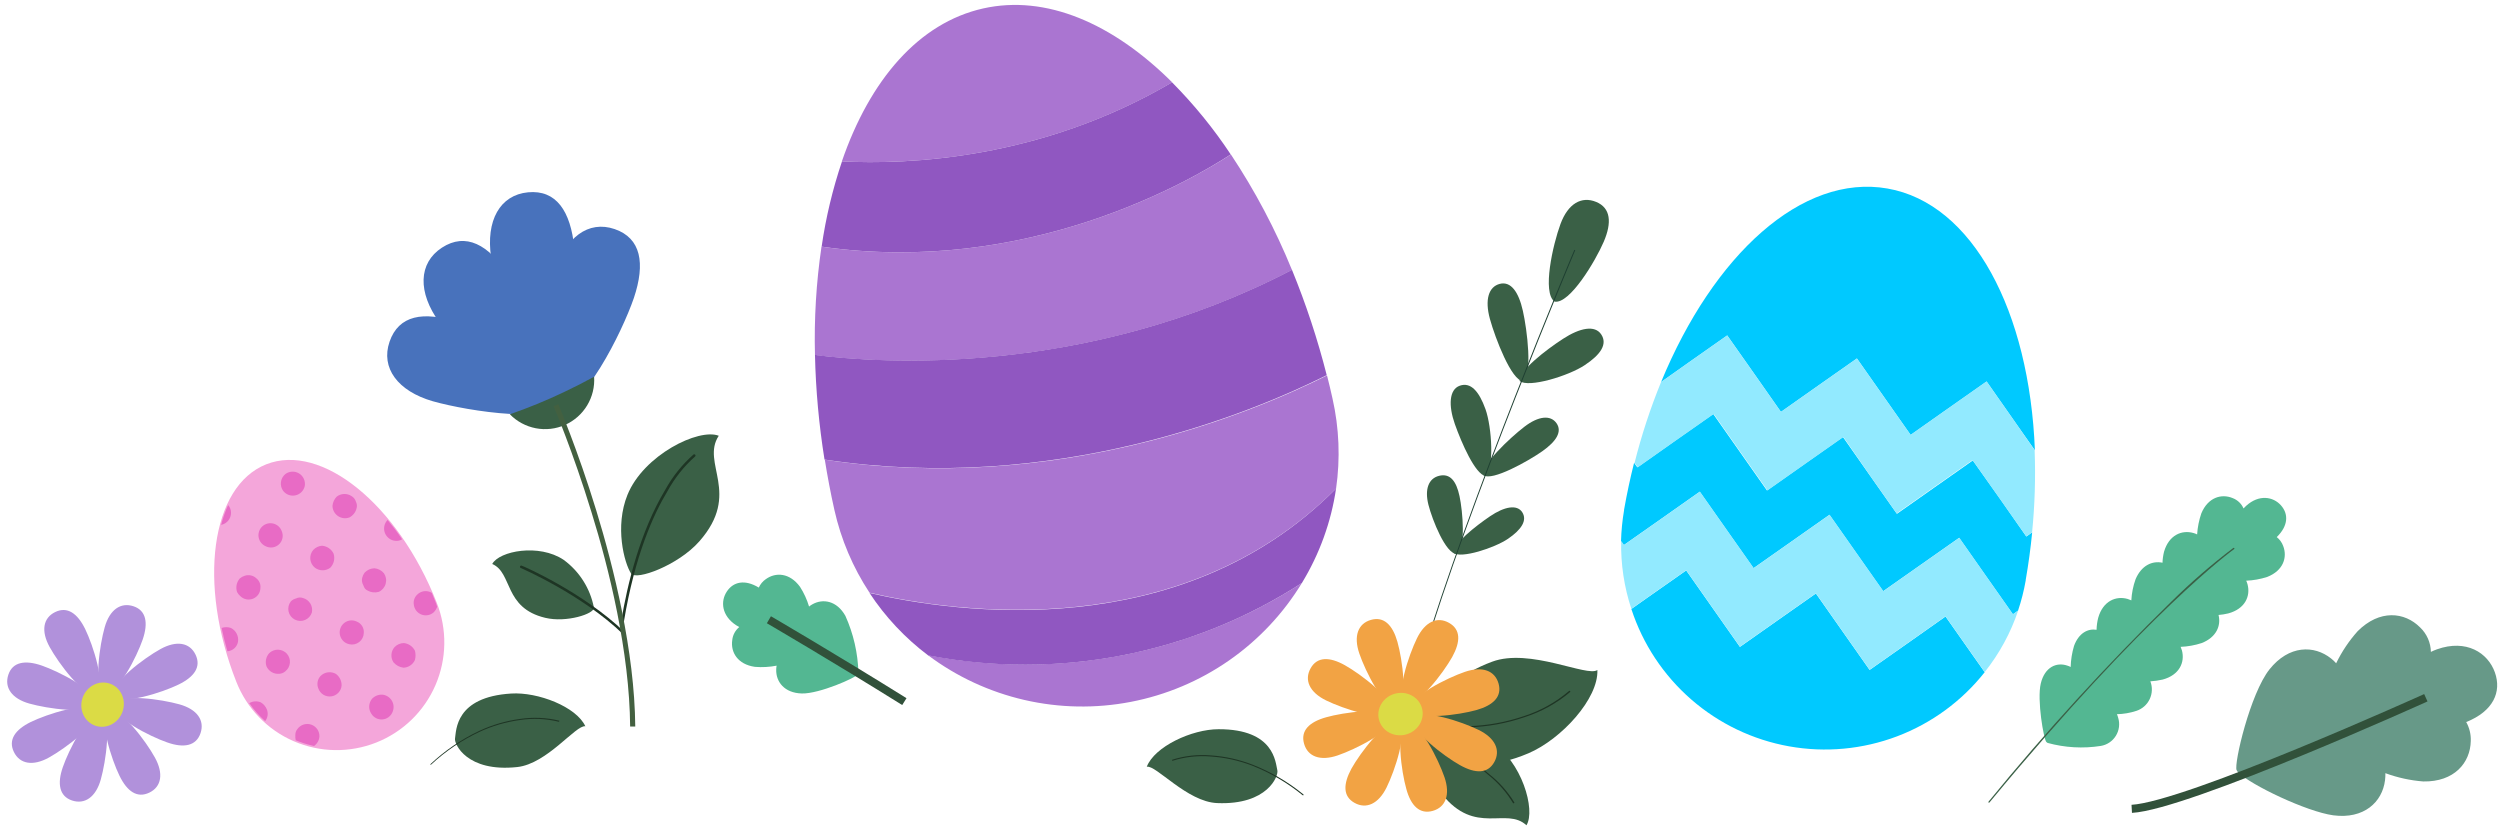 <svg width="309" height="103" viewBox="0 0 309 103" fill="none" xmlns="http://www.w3.org/2000/svg">
<path d="M144.881 10.177C137.547 2.869 129.259 -0.698 121.508 1.046C113.558 2.834 107.526 9.864 104.054 19.95C112.143 20.366 128.634 19.724 144.881 10.177Z" fill="#AA75D1"/>
<path d="M165.139 60.387C165.674 56.679 165.524 52.905 164.696 49.251C164.488 48.288 164.254 47.342 164.019 46.404C154.75 51.048 130.482 61.159 101.945 56.819C102.275 58.877 102.665 60.951 103.134 63.042C103.95 66.682 105.42 70.144 107.474 73.258C118.028 75.714 145.905 79.742 165.139 60.387Z" fill="#AA75D1"/>
<path d="M159.688 33.368C157.653 28.37 155.123 23.587 152.137 19.091C147.233 22.285 126.898 34.167 101.537 30.487C100.885 34.922 100.615 39.406 100.73 43.888C108.506 44.877 134.023 46.76 159.688 33.368Z" fill="#AA75D1"/>
<path d="M114.686 80.974C118.234 83.633 122.298 85.52 126.618 86.515C130.939 87.51 135.419 87.591 139.772 86.751C144.126 85.912 148.255 84.171 151.896 81.641C155.536 79.111 158.607 75.848 160.912 72.061C147.235 80.895 130.668 84.09 114.686 80.974V80.974Z" fill="#AA75D1"/>
<path d="M152.12 19.09C150 15.888 147.569 12.903 144.864 10.177C128.616 19.724 112.126 20.366 104.071 19.95C102.912 23.378 102.07 26.905 101.554 30.486C126.898 34.166 147.233 22.284 152.12 19.09Z" fill="#9057C1"/>
<path d="M163.984 46.37C162.857 41.935 161.421 37.585 159.688 33.351C134.024 46.743 108.48 44.859 100.73 43.87C100.828 48.202 101.223 52.523 101.91 56.802C130.422 61.133 154.724 51.013 163.984 46.37Z" fill="#9057C1"/>
<path d="M160.912 72.06C163.089 68.492 164.527 64.522 165.139 60.387C145.94 79.776 118.062 75.749 107.474 73.293C109.429 76.261 111.881 78.871 114.721 81.009C130.696 84.105 147.249 80.898 160.912 72.06Z" fill="#9057C1"/>
<path d="M53.974 74.473C49.175 62.322 39.732 54.684 32.901 57.392C26.07 60.1 24.413 72.147 29.221 84.298C30.52 87.582 33.071 90.215 36.312 91.618C39.552 93.021 43.218 93.079 46.501 91.779C49.785 90.48 52.418 87.93 53.821 84.689C55.224 81.448 55.282 77.783 53.983 74.499V74.499L53.974 74.473Z" fill="#F4A6DA"/>
<path d="M28.553 63.382C28.558 63.03 28.431 62.689 28.197 62.427C27.839 63.217 27.548 64.035 27.329 64.874C27.675 64.808 27.987 64.622 28.21 64.349C28.434 64.076 28.555 63.734 28.553 63.382V63.382Z" fill="#E86BC5"/>
<path d="M37.666 60.091C37.722 59.791 37.685 59.48 37.562 59.2C37.438 58.921 37.233 58.685 36.974 58.523C36.714 58.362 36.412 58.283 36.106 58.296C35.801 58.31 35.506 58.415 35.262 58.598C34.965 58.846 34.773 59.196 34.724 59.579C34.674 59.961 34.77 60.349 34.993 60.664C35.166 60.892 35.401 61.066 35.67 61.166C35.939 61.266 36.231 61.287 36.511 61.227C36.792 61.166 37.049 61.028 37.254 60.827C37.458 60.626 37.601 60.37 37.666 60.091Z" fill="#E86BC5"/>
<path d="M34.819 65.638C34.734 65.408 34.593 65.203 34.409 65.04C34.225 64.878 34.004 64.764 33.766 64.708C33.527 64.652 33.278 64.656 33.041 64.72C32.804 64.784 32.587 64.905 32.409 65.073C32.23 65.242 32.097 65.451 32.019 65.684C31.942 65.917 31.923 66.165 31.965 66.406C32.007 66.648 32.108 66.876 32.259 67.069C32.41 67.261 32.607 67.414 32.831 67.513C33.098 67.649 33.4 67.7 33.697 67.658C33.993 67.616 34.27 67.483 34.487 67.277C34.705 67.072 34.854 66.804 34.914 66.51C34.973 66.216 34.94 65.912 34.819 65.638V65.638Z" fill="#E86BC5"/>
<path d="M43.195 63.954C43.407 63.842 43.594 63.687 43.743 63.498C43.893 63.31 44.002 63.093 44.063 62.86C44.108 62.718 44.124 62.568 44.111 62.419C44.097 62.27 44.054 62.125 43.984 61.992C43.9 61.712 43.715 61.474 43.464 61.324C43.187 61.138 42.857 61.044 42.524 61.057C42.19 61.069 41.869 61.187 41.606 61.394C41.316 61.699 41.135 62.093 41.094 62.513C41.096 62.763 41.159 63.009 41.276 63.23C41.394 63.45 41.563 63.639 41.769 63.781C41.975 63.922 42.212 64.012 42.461 64.042C42.709 64.072 42.961 64.042 43.195 63.954V63.954Z" fill="#E86BC5"/>
<path d="M30.236 71.167C30.013 71.237 29.806 71.353 29.629 71.505C29.436 71.731 29.304 72.004 29.246 72.295C29.188 72.587 29.207 72.889 29.299 73.172C29.396 73.365 29.532 73.537 29.698 73.675C29.902 73.879 30.161 74.019 30.444 74.075C30.726 74.132 31.019 74.104 31.286 73.994C31.552 73.885 31.78 73.699 31.941 73.46C32.102 73.221 32.188 72.939 32.189 72.651C32.211 72.435 32.178 72.218 32.095 72.018C32.011 71.818 31.88 71.642 31.712 71.505C31.522 71.317 31.283 71.185 31.023 71.125C30.762 71.065 30.489 71.08 30.236 71.167V71.167Z" fill="#E86BC5"/>
<path d="M39.801 67.452C39.395 67.483 39.015 67.662 38.733 67.956C38.595 68.111 38.49 68.293 38.424 68.49C38.359 68.687 38.334 68.896 38.352 69.103C38.37 69.311 38.43 69.512 38.528 69.695C38.627 69.878 38.761 70.04 38.924 70.169C39.198 70.376 39.532 70.489 39.875 70.489C40.218 70.489 40.552 70.376 40.825 70.169C41.044 69.943 41.197 69.663 41.269 69.357C41.341 69.052 41.328 68.732 41.233 68.433C41.102 68.158 40.9 67.923 40.648 67.751C40.397 67.579 40.105 67.476 39.801 67.452V67.452Z" fill="#E86BC5"/>
<path d="M48.836 66.844C49.138 66.881 49.443 66.817 49.704 66.662C49.123 65.794 48.524 65.013 47.908 64.267L47.83 64.345C47.652 64.557 47.535 64.813 47.492 65.087C47.448 65.36 47.48 65.64 47.584 65.896C47.687 66.153 47.858 66.377 48.079 66.544C48.299 66.711 48.561 66.815 48.836 66.844V66.844Z" fill="#E86BC5"/>
<path d="M29.412 79.351C29.472 79.007 29.42 78.653 29.264 78.34C29.108 78.028 28.855 77.774 28.544 77.615C28.171 77.484 27.763 77.484 27.39 77.615C27.589 78.57 27.832 79.525 28.11 80.497C28.422 80.475 28.719 80.35 28.954 80.144C29.189 79.937 29.35 79.658 29.412 79.351V79.351Z" fill="#E86BC5"/>
<path d="M37.458 73.918C37.318 73.864 37.168 73.841 37.018 73.85C36.868 73.859 36.722 73.9 36.59 73.97C36.346 74.028 36.123 74.154 35.947 74.334C35.812 74.507 35.717 74.707 35.668 74.921C35.619 75.135 35.617 75.356 35.664 75.571C35.71 75.785 35.803 75.987 35.936 76.161C36.07 76.335 36.239 76.478 36.434 76.579C36.629 76.68 36.843 76.737 37.062 76.746C37.281 76.755 37.5 76.716 37.702 76.631C37.904 76.546 38.085 76.417 38.232 76.254C38.378 76.091 38.488 75.898 38.551 75.688C38.627 75.309 38.556 74.916 38.353 74.588C38.15 74.259 37.83 74.02 37.458 73.918V73.918Z" fill="#E86BC5"/>
<path d="M46.276 70.238C45.818 70.252 45.385 70.445 45.069 70.776C44.925 70.971 44.822 71.192 44.765 71.427C44.696 71.722 44.739 72.031 44.887 72.295C45.06 72.738 45.113 72.816 45.425 72.99C45.634 73.108 45.864 73.184 46.103 73.212C46.341 73.24 46.583 73.221 46.814 73.155C47.021 73.06 47.204 72.921 47.352 72.749C47.5 72.576 47.608 72.373 47.669 72.154C47.73 71.935 47.743 71.705 47.706 71.481C47.669 71.256 47.584 71.043 47.456 70.855C47.309 70.679 47.13 70.534 46.927 70.429C46.725 70.323 46.503 70.258 46.276 70.238Z" fill="#E86BC5"/>
<path d="M33.274 80.731C33.08 80.948 32.946 81.212 32.886 81.497C32.827 81.782 32.844 82.078 32.936 82.354C33.067 82.65 33.287 82.899 33.566 83.065C33.844 83.231 34.166 83.307 34.489 83.283C34.774 83.274 35.047 83.167 35.262 82.979C35.425 82.852 35.56 82.692 35.658 82.51C35.756 82.328 35.816 82.127 35.833 81.921C35.85 81.715 35.824 81.507 35.757 81.312C35.69 81.116 35.584 80.936 35.444 80.783C35.306 80.636 35.14 80.517 34.956 80.434C34.771 80.351 34.572 80.306 34.37 80.301C34.168 80.296 33.967 80.332 33.779 80.406C33.591 80.48 33.419 80.59 33.274 80.731V80.731Z" fill="#E86BC5"/>
<path d="M42.37 77.164C42.193 77.359 42.071 77.598 42.016 77.856C41.962 78.113 41.976 78.381 42.058 78.631C42.14 78.881 42.286 79.106 42.483 79.281C42.68 79.456 42.919 79.576 43.177 79.629C43.389 79.677 43.608 79.677 43.819 79.63C44.03 79.582 44.228 79.489 44.399 79.356C44.57 79.224 44.709 79.055 44.807 78.862C44.905 78.669 44.959 78.457 44.965 78.24C44.992 77.943 44.922 77.644 44.766 77.389C44.61 77.134 44.375 76.937 44.097 76.826C43.812 76.686 43.489 76.644 43.177 76.705C42.865 76.766 42.582 76.927 42.37 77.164V77.164Z" fill="#E86BC5"/>
<path d="M51.544 73.518C51.388 73.671 51.27 73.858 51.201 74.065C51.131 74.271 51.112 74.492 51.145 74.707C51.17 74.98 51.27 75.24 51.434 75.46C51.597 75.679 51.818 75.849 52.073 75.95C52.327 76.052 52.604 76.081 52.874 76.035C53.144 75.989 53.395 75.869 53.601 75.688C53.8 75.492 53.949 75.251 54.035 74.985C53.983 74.82 53.922 74.655 53.862 74.49C53.705 74.082 53.532 73.675 53.367 73.275C53.081 73.1 52.744 73.029 52.412 73.073C52.081 73.118 51.774 73.275 51.544 73.518V73.518Z" fill="#E86BC5"/>
<path d="M32.979 87.674C32.83 87.31 32.565 87.005 32.224 86.806C31.996 86.712 31.75 86.673 31.504 86.691C31.259 86.709 31.021 86.784 30.809 86.911C31.377 87.724 32.035 88.469 32.771 89.132C32.933 88.93 33.037 88.688 33.074 88.432C33.111 88.175 33.078 87.914 32.979 87.674V87.674Z" fill="#E86BC5"/>
<path d="M39.627 83.543C39.434 83.749 39.305 84.006 39.256 84.283C39.206 84.561 39.239 84.847 39.35 85.106C39.464 85.422 39.682 85.691 39.969 85.867C40.256 86.043 40.594 86.116 40.928 86.075C41.262 86.034 41.572 85.88 41.807 85.639C42.043 85.398 42.189 85.085 42.222 84.75C42.232 84.47 42.174 84.192 42.053 83.94C41.932 83.688 41.752 83.468 41.528 83.3C41.229 83.126 40.88 83.055 40.536 83.099C40.193 83.143 39.873 83.299 39.627 83.543V83.543Z" fill="#E86BC5"/>
<path d="M49.921 79.481C49.7 79.483 49.483 79.53 49.281 79.62C49.079 79.709 48.898 79.84 48.749 80.002C48.529 80.26 48.399 80.583 48.38 80.922C48.361 81.261 48.454 81.596 48.645 81.877C48.961 82.239 49.4 82.472 49.878 82.528C50.181 82.515 50.475 82.417 50.725 82.245C50.975 82.073 51.172 81.835 51.292 81.556C51.383 81.191 51.383 80.81 51.292 80.445C51.164 80.182 50.971 79.955 50.731 79.787C50.491 79.618 50.212 79.513 49.921 79.481V79.481Z" fill="#E86BC5"/>
<path d="M39.48 91.059C39.496 90.736 39.407 90.416 39.227 90.147C39.046 89.878 38.783 89.675 38.478 89.567C38.172 89.46 37.84 89.454 37.531 89.551C37.222 89.648 36.953 89.842 36.763 90.104C36.582 90.323 36.489 90.602 36.503 90.886C36.487 91.093 36.505 91.3 36.555 91.502V91.502C37.288 91.802 38.046 92.038 38.82 92.205L38.985 92.066C39.272 91.806 39.449 91.446 39.48 91.059Z" fill="#E86BC5"/>
<path d="M47.283 85.86C47.041 85.844 46.799 85.881 46.574 85.97C46.349 86.058 46.146 86.196 45.981 86.372C45.771 86.629 45.649 86.947 45.633 87.278C45.617 87.609 45.709 87.937 45.894 88.212C46.032 88.444 46.231 88.633 46.47 88.758C46.709 88.884 46.977 88.942 47.246 88.924C47.515 88.907 47.774 88.817 47.995 88.662C48.216 88.507 48.39 88.294 48.498 88.047C48.603 87.826 48.654 87.584 48.646 87.339C48.639 87.094 48.572 86.855 48.454 86.641C48.335 86.427 48.166 86.244 47.963 86.109C47.759 85.973 47.526 85.888 47.283 85.86Z" fill="#E86BC5"/>
<path d="M288.385 100.772C292.186 101.275 294.46 99.132 294.79 96.432C294.826 96.144 294.841 95.854 294.834 95.564C296.338 96.119 297.913 96.464 299.512 96.588C303.348 96.658 305.336 94.28 305.388 91.581C305.418 90.765 305.223 89.957 304.823 89.246C308.156 87.918 309.233 85.531 308.365 83.101C307.497 80.671 304.832 78.969 301.213 80.254C300.955 80.346 300.703 80.453 300.458 80.575C300.447 80.007 300.323 79.446 300.094 78.926C299.864 78.406 299.534 77.937 299.121 77.546C297.22 75.637 294.139 75.289 291.414 78.006C290.345 79.2 289.448 80.538 288.749 81.981C288.56 81.765 288.351 81.567 288.125 81.391C286.024 79.716 282.917 79.725 280.521 82.719C278.126 85.713 276.095 94.401 276.442 95.182C276.492 95.284 276.556 95.377 276.633 95.46C278.187 97.014 285.069 100.312 288.385 100.772Z" fill="#679988"/>
<path d="M299.833 86.242C299.833 86.242 270.323 99.591 263.484 99.973" stroke="#31513A" stroke-miterlimit="10"/>
<path d="M247.167 61.593L243.843 56.915L239.147 60.213L234.46 63.511L231.101 58.737L227.786 54.016L223.09 57.314L218.395 60.621L215.071 55.891L211.755 51.169L207.06 54.458L202.373 57.765L201.974 57.201C201.499 59.082 201.086 61.017 200.733 63.008C200.733 63.008 200.733 63.051 200.733 63.077C200.519 64.337 200.394 65.61 200.359 66.887L200.707 67.373L205.393 64.084L210.089 60.777L213.413 65.507L216.737 70.229L221.433 66.93L226.12 63.632L229.444 68.363L232.759 73.076L237.455 69.777L242.15 66.479L245.466 71.201L248.79 75.931L249.432 75.471C249.839 74.255 250.155 73.01 250.378 71.748C250.378 71.748 250.378 71.695 250.378 71.678C250.725 69.699 250.986 67.738 251.177 65.802L250.456 66.314L247.167 61.593Z" fill="#00C9FF"/>
<path d="M208.787 44.764L213.483 41.465L216.807 46.187L220.122 50.917L224.818 47.61L229.513 44.312L232.837 49.042L236.153 53.764L240.848 50.457L245.544 47.159L248.851 51.881L251.515 55.665C250.838 38.488 243.86 25.148 233.289 23.3C222.717 21.451 211.79 31.493 205.307 47.228L208.778 44.772L208.787 44.764Z" fill="#00C9FF"/>
<path d="M243.791 80.931L240.466 76.201L235.78 79.507L231.084 82.805L227.76 78.075L224.444 73.354L219.749 76.652L215.053 79.959L211.729 75.228L208.414 70.507L203.727 73.796L201.635 75.272C203.046 79.6 205.605 83.466 209.039 86.455C212.472 89.445 216.653 91.447 221.135 92.248C225.616 93.05 230.232 92.621 234.489 91.007C238.746 89.393 242.486 86.654 245.309 83.083L243.791 80.931V80.931Z" fill="#00C9FF"/>
<path d="M245.483 71.192L242.168 66.462L237.472 69.76L232.777 73.058L229.461 68.346L226.137 63.615L221.45 66.913L216.755 70.212L213.431 65.49L210.106 60.76L205.411 64.067L200.724 67.356L200.377 66.87C200.317 69.716 200.743 72.551 201.635 75.254L203.727 73.779L208.414 70.489L211.729 75.211L215.054 79.941L219.749 76.634L224.445 73.336L227.76 78.058L231.084 82.788L235.78 79.49L240.467 76.183L243.791 80.913L245.31 83.066C247.123 80.789 248.524 78.213 249.45 75.454L248.807 75.914L245.483 71.192Z" fill="#92EAFF"/>
<path d="M248.851 51.855L245.544 47.133L240.848 50.431L236.153 53.738L232.837 49.025L229.513 44.295L224.818 47.593L220.122 50.9L216.807 46.17L213.482 41.448L208.787 44.746L205.315 47.203C203.987 50.454 202.891 53.795 202.034 57.201L202.434 57.765L207.12 54.459L211.816 51.169L215.131 55.891L218.456 60.621L223.151 57.314L227.847 54.016L231.101 58.737L234.426 63.468L239.112 60.169L243.808 56.871L247.132 61.593L250.448 66.306L251.168 65.794C251.503 62.42 251.607 59.027 251.48 55.639L248.851 51.855Z" fill="#92EAFF"/>
<path d="M150.436 99.261C156.703 99.522 158.039 95.877 157.883 95.234C157.649 94.262 157.545 90.114 150.618 90.131C147.294 90.131 142.686 92.292 141.74 94.774C142.85 94.497 146.713 99.105 150.436 99.261Z" fill="#3A6046"/>
<path d="M161.094 98.185C159.206 96.642 157.089 95.404 154.819 94.514C153.171 93.874 151.436 93.488 149.672 93.368C148.062 93.228 146.439 93.408 144.899 93.898C144.884 93.905 144.872 93.918 144.866 93.933C144.86 93.949 144.859 93.966 144.865 93.981C144.87 93.997 144.881 94.01 144.895 94.019C144.909 94.028 144.926 94.031 144.942 94.028C146.469 93.546 148.077 93.369 149.672 93.507C151.42 93.625 153.141 94.006 154.776 94.635C157.029 95.524 159.132 96.757 161.008 98.289C161.02 98.302 161.037 98.308 161.055 98.308C161.073 98.308 161.09 98.302 161.103 98.289C161.11 98.282 161.115 98.274 161.118 98.264C161.122 98.255 161.123 98.245 161.122 98.235C161.121 98.225 161.119 98.216 161.114 98.207C161.109 98.199 161.102 98.191 161.094 98.185V98.185Z" fill="#1E3524"/>
<path d="M63.929 94.808C57.698 95.477 56.118 91.936 56.239 91.284C56.404 90.295 56.239 86.146 63.183 85.721C66.499 85.513 71.246 87.362 72.348 89.766C71.185 89.566 67.635 94.409 63.929 94.808Z" fill="#3A6046"/>
<path d="M53.219 94.435C55.002 92.759 57.038 91.374 59.251 90.33C60.854 89.585 62.56 89.088 64.311 88.855C65.91 88.619 67.54 88.693 69.111 89.072C69.111 89.072 69.172 89.124 69.111 89.158C69.109 89.166 69.106 89.174 69.1 89.181C69.095 89.187 69.089 89.193 69.082 89.197C69.074 89.201 69.066 89.204 69.058 89.204C69.049 89.205 69.041 89.204 69.033 89.202C67.479 88.825 65.866 88.754 64.285 88.993C62.546 89.227 60.852 89.721 59.26 90.46C57.069 91.491 55.052 92.855 53.28 94.505C53.267 94.517 53.25 94.524 53.232 94.524C53.215 94.524 53.197 94.517 53.185 94.505C53.188 94.478 53.2 94.454 53.219 94.435V94.435Z" fill="#1E3524"/>
<path d="M261.809 88.725C261.769 88.571 261.716 88.42 261.653 88.274C262.467 88.257 263.274 88.119 264.048 87.866C264.408 87.749 264.74 87.559 265.025 87.309C265.309 87.059 265.539 86.754 265.702 86.412C265.864 86.07 265.955 85.699 265.969 85.32C265.984 84.942 265.92 84.565 265.784 84.212C266.295 84.182 266.803 84.11 267.303 83.995C269.377 83.439 270.071 81.86 269.69 80.402C269.644 80.248 269.589 80.097 269.525 79.95C270.41 79.915 271.286 79.757 272.128 79.482C273.951 78.77 274.541 77.329 274.211 76.01C274.615 75.978 275.016 75.914 275.409 75.819C277.484 75.263 278.187 73.684 277.796 72.226C277.755 72.07 277.7 71.919 277.631 71.774C278.516 71.738 279.392 71.58 280.235 71.306C282.231 70.525 282.743 68.867 282.196 67.469C282.037 67.042 281.764 66.667 281.407 66.385C282.839 64.987 282.882 63.529 281.919 62.453C280.955 61.377 279.211 61.081 277.622 62.522C277.509 62.623 277.402 62.73 277.301 62.843C277.174 62.553 276.991 62.29 276.761 62.071C276.532 61.852 276.261 61.681 275.965 61.568C274.576 60.986 272.91 61.472 272.085 63.451C271.796 64.292 271.621 65.167 271.564 66.055C271.42 65.981 271.269 65.923 271.113 65.881C269.672 65.465 268.075 66.133 267.476 68.19C267.364 68.636 267.3 69.093 267.285 69.552C266.027 69.283 264.682 69.874 263.953 71.601C263.655 72.439 263.48 73.316 263.432 74.205C263.285 74.138 263.134 74.08 262.98 74.031C261.531 73.614 259.934 74.283 259.344 76.34C259.216 76.83 259.146 77.334 259.135 77.841C258.051 77.668 256.931 78.249 256.349 79.837C256.098 80.684 255.958 81.559 255.933 82.441C255.8 82.369 255.661 82.311 255.516 82.268C254.188 81.816 252.739 82.441 252.244 84.463C251.749 86.486 252.609 91.407 252.93 91.711C252.975 91.753 253.025 91.791 253.077 91.823C255.219 92.414 257.462 92.541 259.656 92.197C260.038 92.133 260.401 91.989 260.722 91.774C261.044 91.558 261.315 91.277 261.519 90.948C261.723 90.62 261.854 90.251 261.904 89.868C261.954 89.485 261.921 89.095 261.809 88.725Z" fill="#53B792"/>
<path d="M245.787 99.192C245.774 99.176 245.766 99.156 245.766 99.135C245.766 99.115 245.774 99.095 245.787 99.079C252.841 90.433 260.375 82.189 268.353 74.386C270.767 72.003 273.332 69.779 276.034 67.729C276.043 67.722 276.054 67.718 276.065 67.715C276.076 67.712 276.087 67.711 276.099 67.713C276.11 67.714 276.121 67.718 276.131 67.724C276.14 67.73 276.149 67.737 276.156 67.747C276.163 67.756 276.168 67.766 276.171 67.777C276.173 67.788 276.174 67.8 276.172 67.811C276.171 67.822 276.167 67.833 276.161 67.843C276.155 67.853 276.148 67.861 276.139 67.868C276.034 67.946 265.55 75.436 245.891 99.192C245.873 99.208 245.85 99.217 245.826 99.217C245.802 99.217 245.779 99.208 245.761 99.192H245.787Z" fill="#3A6046"/>
<path d="M104.488 76.114C103.429 74.239 101.71 73.953 100.4 74.699C100.259 74.777 100.125 74.867 100 74.969C99.743 74.107 99.366 73.286 98.881 72.53C97.614 70.794 95.878 70.698 94.654 71.584C94.275 71.845 93.975 72.205 93.786 72.625C92.05 71.575 90.635 71.905 89.837 73.111C89.038 74.317 89.177 76.088 90.983 77.277C91.108 77.361 91.238 77.437 91.373 77.503C91.129 77.703 90.926 77.949 90.777 78.228C90.628 78.506 90.536 78.811 90.505 79.126C90.288 80.619 91.174 82.12 93.309 82.424C94.205 82.497 95.108 82.447 95.991 82.276C95.96 82.434 95.942 82.594 95.939 82.754C95.895 84.264 96.945 85.653 99.098 85.713C101.25 85.774 105.824 83.752 106.041 83.335C106.072 83.278 106.092 83.217 106.102 83.153C106.036 80.723 105.487 78.33 104.488 76.114V76.114Z" fill="#53B792"/>
<path d="M95.036 76.6C95.036 76.6 103.108 81.304 111.779 86.72" stroke="#31513A" stroke-miterlimit="10"/>
<path d="M198.224 29.879C197.2 32.257 194.023 37.604 192.149 37.283C190.578 36.189 191.94 30.218 192.878 27.683C193.815 25.149 195.482 24.212 197.287 24.958C199.092 25.704 199.24 27.51 198.224 29.879Z" fill="#3A6046"/>
<path d="M188.226 38.419C188.755 40.746 189.458 46.413 188.226 47.099C186.828 47.047 184.815 41.822 184.155 39.426C183.496 37.031 183.999 35.443 185.37 35.087C186.742 34.731 187.705 36.085 188.226 38.419Z" fill="#3A6046"/>
<path d="M195.863 45.138C193.884 46.457 188.92 47.984 187.826 47.09C187.757 45.797 191.072 43.254 193.181 41.883C195.29 40.512 197.139 40.147 197.92 41.345C198.701 42.542 197.851 43.827 195.863 45.138Z" fill="#3A6046"/>
<path d="M180.397 61.324C180.796 63.199 181.213 67.817 180.024 68.459C178.704 68.459 177.029 64.275 176.552 62.383C176.075 60.491 176.552 59.129 177.888 58.807C179.225 58.486 179.998 59.441 180.397 61.324Z" fill="#3A6046"/>
<path d="M186.394 66.593C184.719 67.73 180.553 69.084 179.633 68.329C179.581 67.226 182.385 65.022 184.164 63.815C185.943 62.609 187.505 62.314 188.148 63.312C188.79 64.31 188.07 65.447 186.394 66.593Z" fill="#3A6046"/>
<path d="M190.621 55.778C188.885 57.002 184.389 59.51 183.383 58.738C182.949 57.566 186.629 54.121 188.399 52.758C190.17 51.395 191.654 51.274 192.383 52.307C193.112 53.339 192.374 54.546 190.621 55.778Z" fill="#3A6046"/>
<path d="M183.608 50.58C184.407 52.819 184.702 57.992 183.608 58.842C182.332 58.608 180.657 54.781 179.815 52.402C179.026 50.154 179.095 48.141 180.432 47.672C181.768 47.203 182.801 48.332 183.608 50.58Z" fill="#3A6046"/>
<path d="M175.71 81.608C175.693 81.602 175.679 81.589 175.671 81.573C175.663 81.557 175.661 81.538 175.667 81.521C181.413 62.175 194.449 31.181 194.579 30.903C194.593 30.894 194.61 30.889 194.627 30.889C194.644 30.889 194.66 30.894 194.675 30.903V30.903C194.68 30.909 194.685 30.915 194.688 30.923C194.691 30.93 194.693 30.938 194.693 30.946C194.693 30.954 194.691 30.962 194.688 30.97C194.685 30.977 194.68 30.984 194.675 30.99C194.544 31.302 181.508 62.235 175.762 81.599C175.76 81.608 175.756 81.617 175.751 81.624C175.745 81.632 175.738 81.639 175.73 81.644C175.722 81.648 175.713 81.652 175.704 81.653C175.694 81.654 175.685 81.653 175.676 81.651L175.71 81.608Z" fill="#1E3F31"/>
<path d="M17.634 79.056C16.922 81.122 14.57 85.843 12.938 85.696C11.532 84.828 12.322 79.733 12.938 77.537C13.555 75.341 14.926 74.413 16.497 74.933C18.068 75.454 18.346 76.982 17.634 79.056Z" fill="#B191DB"/>
<path d="M14.761 95.868C13.798 93.897 12.158 88.924 13.39 87.848C14.961 87.449 18.042 91.632 19.144 93.628C20.247 95.625 19.952 97.248 18.459 97.968C16.966 98.688 15.716 97.838 14.761 95.868Z" fill="#B191DB"/>
<path d="M3.808 89.236C5.778 88.281 10.751 86.632 11.828 87.865C12.236 89.445 8.052 92.517 6.056 93.628C4.06 94.739 2.437 94.426 1.716 92.942C0.996 91.458 1.846 90.2 3.808 89.236Z" fill="#B191DB"/>
<path d="M7.766 94.817C8.477 92.743 10.829 88.021 12.461 88.178C13.858 89.046 13.077 94.132 12.461 96.336C11.845 98.541 10.465 99.461 8.903 98.94C7.34 98.419 7.045 96.883 7.766 94.817Z" fill="#B191DB"/>
<path d="M20.663 91.762C18.597 91.051 13.876 88.69 14.023 87.058C14.891 85.661 19.986 86.442 22.182 87.058C24.378 87.674 25.315 89.046 24.786 90.617C24.256 92.188 22.737 92.5 20.663 91.762Z" fill="#B191DB"/>
<path d="M5.153 82.259C7.228 82.979 11.949 85.331 11.793 86.963C10.925 88.36 5.83 87.579 3.634 86.963C1.438 86.347 0.51 84.966 1.031 83.396C1.551 81.825 3.088 81.547 5.153 82.259Z" fill="#B191DB"/>
<path d="M10.526 77.746C11.489 79.716 13.129 84.689 11.897 85.766C10.326 86.165 7.253 81.99 6.143 79.985C5.032 77.98 5.335 76.366 6.828 75.646C8.321 74.925 9.571 75.802 10.526 77.746Z" fill="#B191DB"/>
<path d="M22.069 84.61C20.099 85.574 15.126 87.214 14.049 85.982C13.65 84.411 17.834 81.33 19.83 80.227C21.826 79.125 23.449 79.42 24.169 80.913C24.89 82.406 24.039 83.656 22.069 84.61Z" fill="#B191DB"/>
<path d="M15.139 87.977C15.651 86.546 14.965 84.992 13.607 84.506C12.249 84.019 10.732 84.785 10.22 86.215C9.708 87.646 10.394 89.2 11.752 89.686C13.11 90.173 14.627 89.407 15.139 87.977Z" fill="#DBDB45"/>
<path d="M67.401 76.365C70.005 76.99 73.477 75.871 73.407 75.107C72.953 72.734 71.616 70.622 69.666 69.196C66.629 67.157 61.716 68.094 60.84 69.708C63.383 70.802 62.237 75.142 67.401 76.365Z" fill="#3A6046"/>
<path d="M77.192 78.387C77.166 78.406 77.136 78.416 77.105 78.416C77.073 78.416 77.043 78.406 77.018 78.387C71.906 73.458 64.433 70.238 64.364 70.203C64.344 70.196 64.326 70.186 64.311 70.172C64.296 70.158 64.284 70.141 64.276 70.122C64.268 70.103 64.264 70.083 64.264 70.063C64.264 70.042 64.268 70.022 64.277 70.003C64.284 69.984 64.296 69.966 64.311 69.951C64.325 69.935 64.343 69.924 64.362 69.915C64.382 69.907 64.403 69.903 64.424 69.903C64.445 69.903 64.466 69.908 64.485 69.916C64.554 69.916 72.088 73.189 77.235 78.162C77.264 78.192 77.279 78.233 77.279 78.275C77.279 78.317 77.264 78.357 77.235 78.387H77.192Z" fill="#1E3524"/>
<path d="M86.435 66.914C83.831 69.874 78.624 71.783 78.007 70.898C77.139 69.57 75.968 65.074 77.556 61.16C79.552 56.247 86.357 52.888 88.839 53.86C86.591 57.28 91.686 60.951 86.435 66.914Z" fill="#3A6046"/>
<path d="M77.018 76.921C76.987 76.93 76.954 76.93 76.922 76.921C76.882 76.913 76.846 76.889 76.822 76.856C76.797 76.822 76.787 76.78 76.792 76.739C77.538 72.234 79.092 65.76 82.225 60.535C83.125 58.9 84.299 57.432 85.697 56.195C85.728 56.166 85.768 56.15 85.81 56.15C85.852 56.15 85.892 56.166 85.923 56.195C85.951 56.224 85.966 56.263 85.966 56.303C85.966 56.344 85.951 56.383 85.923 56.412C84.543 57.636 83.386 59.089 82.503 60.708C80.767 63.564 78.467 68.676 77.122 76.782C77.118 76.812 77.106 76.841 77.087 76.865C77.069 76.889 77.045 76.909 77.018 76.921V76.921Z" fill="#1E3524"/>
<path d="M62.879 34.046C65.388 37.908 70.153 47.933 67.792 50.415C64.615 51.656 57.134 43.732 54.304 39.843C51.605 36.129 51.7 32.51 54.625 30.609C57.55 28.708 60.38 30.192 62.879 34.046Z" fill="#4872BC"/>
<path d="M70.986 30.652C71.411 35.226 70.986 46.274 67.748 47.429C64.346 47.056 61.395 36.554 60.701 31.806C60.032 27.258 61.794 24.099 65.266 23.769C68.738 23.439 70.534 26.069 70.986 30.652Z" fill="#4872BC"/>
<path d="M56.648 39.86C60.935 41.335 70.717 46.213 70.404 49.598C68.668 52.488 58.062 50.874 53.506 49.598C49.166 48.348 47.031 45.475 48.151 42.229C49.27 38.983 52.308 38.384 56.648 39.86Z" fill="#4872BC"/>
<path d="M78.346 36.831C76.87 41.127 71.984 50.908 68.599 50.605C65.7 48.869 67.323 38.237 68.599 33.68C69.849 29.34 72.722 27.197 75.976 28.316C79.231 29.436 79.787 32.534 78.346 36.831Z" fill="#4872BC"/>
<path d="M63.018 51.204C63.886 52.095 65.005 52.698 66.226 52.932C67.447 53.167 68.71 53.021 69.845 52.515C70.981 52.009 71.934 51.166 72.575 50.102C73.217 49.037 73.516 47.801 73.433 46.56C72.236 47.22 70.995 47.854 69.71 48.461C67.533 49.501 65.299 50.416 63.018 51.204Z" fill="#3A6046"/>
<path d="M78.519 89.801H77.886C77.808 80.557 75.282 70.29 73.103 63.294C70.786 55.717 68.451 50.275 68.434 50.206L69.007 49.954C69.007 50.006 71.376 55.492 73.702 63.103C75.855 70.133 78.433 80.471 78.519 89.801Z" fill="#436040"/>
<path d="M178.227 98.159C176.179 95.599 175.389 91.016 176.205 90.677C177.56 90.3 178.977 90.198 180.372 90.377C181.768 90.555 183.113 91.012 184.329 91.719C188.087 94.062 189.84 100.129 188.669 102.004C186.169 99.687 182.359 103.332 178.227 98.159Z" fill="#3A6046"/>
<path d="M171.423 89.029V88.977C171.427 88.965 171.433 88.954 171.441 88.944C171.449 88.935 171.459 88.927 171.471 88.921C171.482 88.916 171.494 88.912 171.507 88.911C171.519 88.91 171.532 88.912 171.544 88.916C175.155 90.183 180.267 92.388 184.103 95.712C185.323 96.68 186.363 97.855 187.176 99.184C187.178 99.204 187.175 99.225 187.165 99.243C187.156 99.261 187.14 99.275 187.122 99.284C187.103 99.293 187.083 99.295 187.063 99.291C187.043 99.287 187.024 99.277 187.011 99.262C186.207 97.937 185.179 96.762 183.973 95.79C180.163 92.492 175.077 90.305 171.483 89.046C171.462 89.049 171.44 89.042 171.423 89.029V89.029Z" fill="#1E3524"/>
<path d="M184.416 81.79C176.604 84.706 176.812 89.87 177.333 90.582C178.123 91.658 180.397 96.718 188.911 93.107C192.991 91.371 197.591 86.338 197.435 82.814C196.211 83.725 189.085 80.045 184.416 81.79Z" fill="#3A6046"/>
<path d="M171.856 88.62C174.987 89.549 178.244 89.979 181.508 89.896C183.873 89.833 186.214 89.408 188.451 88.638C190.497 87.984 192.396 86.938 194.041 85.556C194.053 85.549 194.064 85.539 194.073 85.527C194.081 85.515 194.086 85.501 194.088 85.486C194.09 85.472 194.089 85.457 194.084 85.443C194.079 85.429 194.071 85.416 194.061 85.406C194.051 85.395 194.038 85.388 194.024 85.383C194.01 85.378 193.995 85.377 193.981 85.379C193.966 85.381 193.952 85.386 193.94 85.394C193.928 85.403 193.918 85.413 193.911 85.426C192.285 86.807 190.403 87.854 188.373 88.507C186.157 89.265 183.84 89.686 181.499 89.757C178.27 89.832 175.048 89.401 171.952 88.481C171.928 88.476 171.902 88.48 171.881 88.493C171.86 88.506 171.845 88.527 171.839 88.551C171.837 88.563 171.837 88.575 171.84 88.587C171.843 88.599 171.849 88.611 171.856 88.62V88.62Z" fill="#1E3524"/>
<path d="M182.497 87.761C180.388 88.351 175.163 89.115 174.356 87.691C174.243 86.068 178.904 83.777 181.065 83.039C183.227 82.302 184.771 82.892 185.223 84.489C185.674 86.086 184.589 87.162 182.497 87.761Z" fill="#F2A344"/>
<path d="M167.04 95C168.107 93.082 171.258 88.855 172.837 89.289C174.07 90.356 172.395 95.269 171.388 97.317C170.381 99.365 168.871 100.043 167.422 99.235C165.972 98.428 166.007 96.909 167.04 95Z" fill="#F2A344"/>
<path d="M166.232 82.224C168.142 83.292 172.369 86.442 171.935 88.022C170.876 89.254 165.963 87.579 163.906 86.573C161.849 85.566 161.181 84.055 161.988 82.606C162.795 81.157 164.323 81.157 166.232 82.224Z" fill="#F2A344"/>
<path d="M163.906 88.656C166.015 88.057 171.24 87.293 172.048 88.716C172.16 90.34 167.5 92.631 165.338 93.369C163.177 94.106 161.632 93.516 161.181 91.919C160.73 90.322 161.806 89.246 163.906 88.656Z" fill="#F2A344"/>
<path d="M173.818 97.499C173.219 95.39 172.464 90.174 173.888 89.367C175.511 89.245 177.802 93.906 178.54 96.067C179.277 98.228 178.687 99.773 177.09 100.224C175.493 100.676 174.382 99.608 173.818 97.499Z" fill="#F2A344"/>
<path d="M172.725 79.342C173.323 81.451 174.087 86.667 172.655 87.483C171.041 87.596 168.749 82.935 168.012 80.774C167.274 78.613 167.855 77.068 169.452 76.617C171.049 76.165 172.126 77.233 172.725 79.342Z" fill="#F2A344"/>
<path d="M179.486 81.217C178.409 83.127 175.259 87.362 173.679 86.92C172.455 85.861 174.13 80.948 175.137 78.891C176.144 76.834 177.646 76.166 179.095 76.982C180.544 77.798 180.553 79.282 179.486 81.217Z" fill="#F2A344"/>
<path d="M180.458 94.575C178.539 93.507 174.313 90.356 174.747 88.777C175.814 87.544 180.727 89.219 182.775 90.226C184.823 91.233 185.5 92.743 184.693 94.193C183.886 95.642 182.367 95.642 180.458 94.575Z" fill="#F2A344"/>
<path d="M173.785 90.782C175.252 90.386 176.136 88.936 175.76 87.543C175.383 86.15 173.889 85.342 172.422 85.738C170.955 86.135 170.071 87.585 170.448 88.978C170.824 90.371 172.318 91.179 173.785 90.782Z" fill="#DBDB45"/>
</svg>
